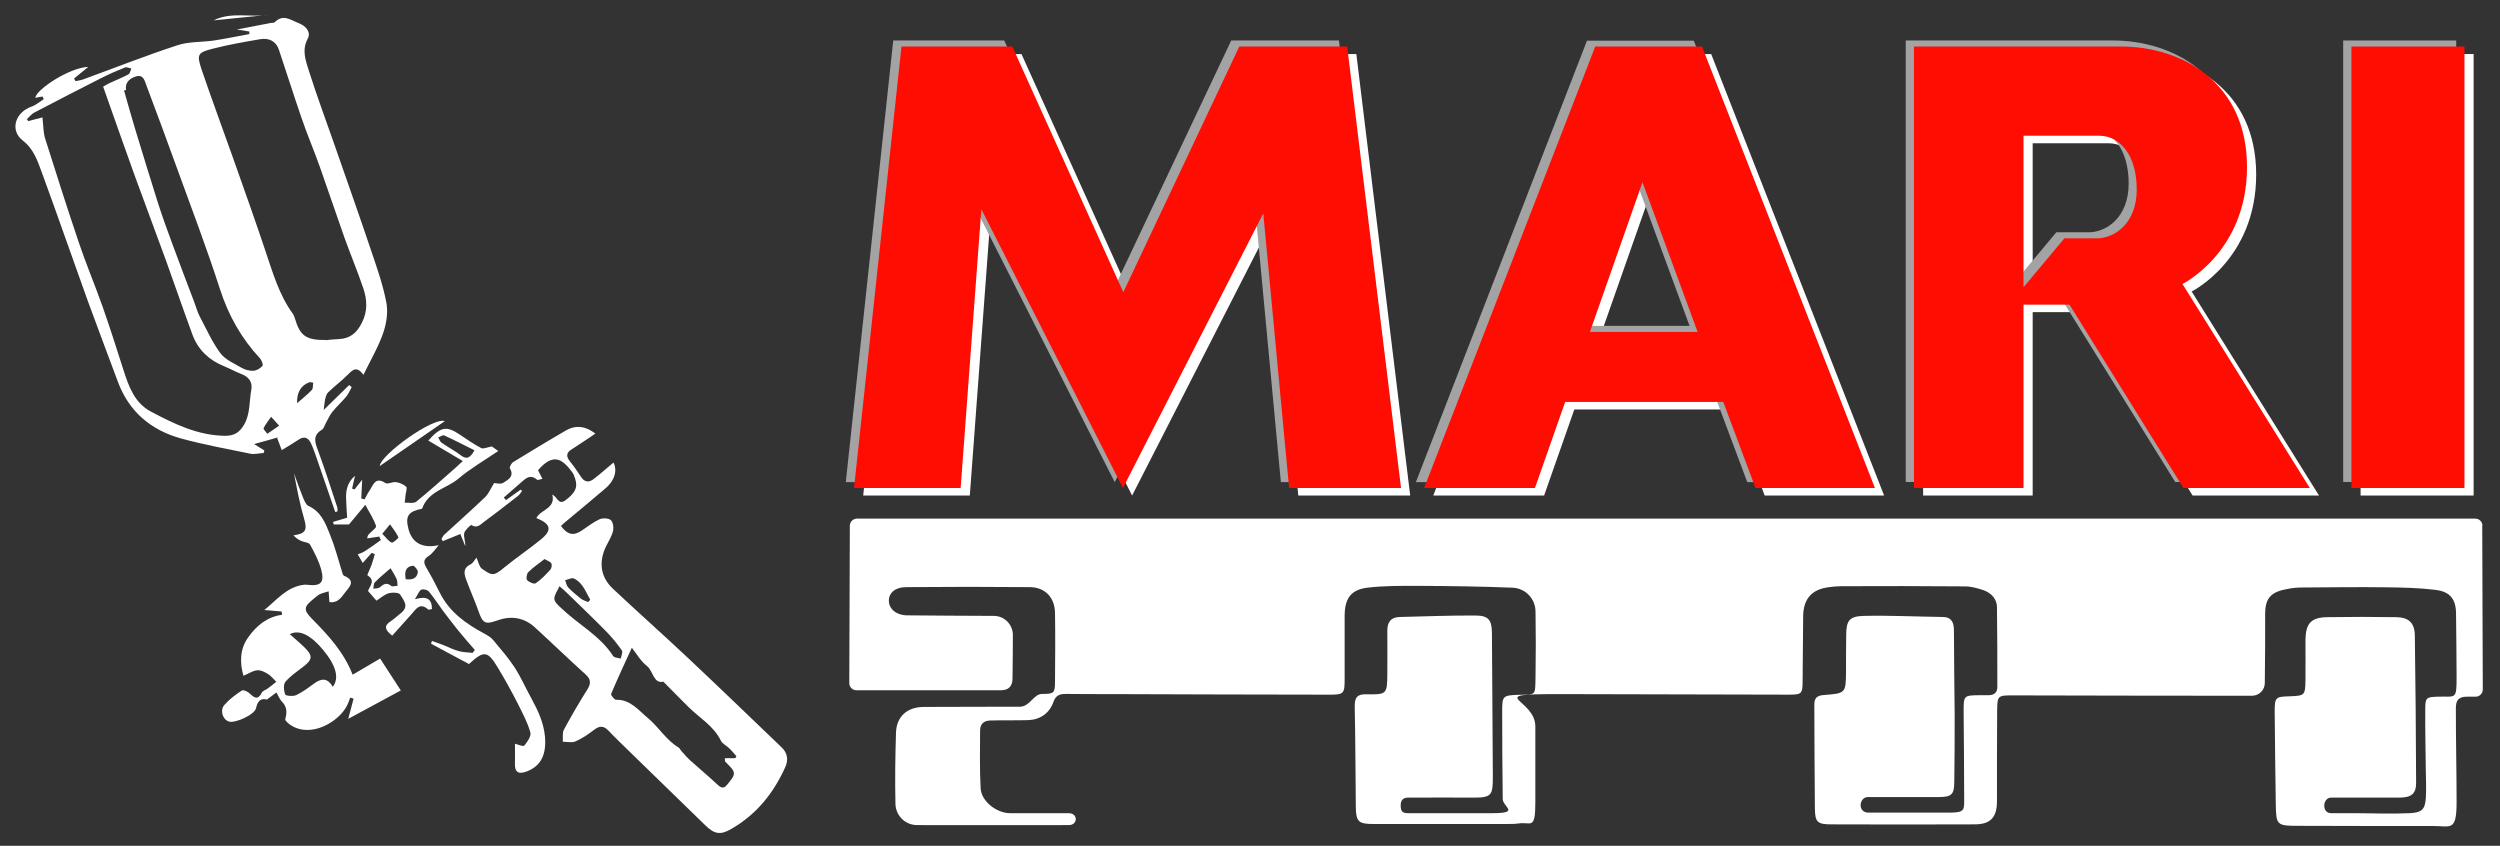 <?xml version="1.0" encoding="UTF-8"?>
<svg id="Livello_1" data-name="Livello 1" xmlns="http://www.w3.org/2000/svg" version="1.1" viewBox="0 0 1364.7 461.7">
  <rect x="0" y="0" width="1364.7" height="461.7" fill="#333333" stroke="none"/>
  <defs>
    <style>
      .cls-1 {
        fill: #ff0d03;
      }

      .cls-1, .cls-2, .cls-3 {
        stroke-width: 0px;
      }

      .cls-2 {
        fill: #a3a3a3;
      }

      .cls-3 {
        fill: #fff;
      }
    </style>
  </defs>
  <path class="cls-3" d="M1355,287.1l.3,89.3c0,2.1-1.7,3.9-3.9,3.9-1.8,0-3.8,0-4.5,0-4.8,0-6.3,1.8-6.3,6.4,0,18.8.4,34.4.4,51s-3.2,13.1-13.2,13.2c-24.5,0-49,0-73.5-.1-11.5,0-11.8-.5-12-11.8-.2-16.8-.5-33.7-.6-50.5,0-7.8.4-8.2,8.1-8.4,8.3-.3,8.6-.5,8.7-9,.1-7.3,0-14.7,0-22,.2-8.9,3.1-12.1,12.1-12.2,12.5-.2,25-.2,37.5,0,6.7.1,10,3.1,10.1,9.9.4,26.8.6,53.7.7,80.5,0,6-2.5,8.1-9.3,8.1h-37.1c-4.7,0-5.3,8.5,0,8.5s7.4,0,12.1,0c10.1,0,20.6.5,30.7,0,6.3-.3,8.5-1.7,8.9-8.2.3-4.8.1-9.7,0-14.5-.1-11.3-.4-22.7-.3-34,0-6.4.5-6.7,6.9-6.9,9.7-.3,10.2,2,10.2-10.6,0-11.5-.2-23-.3-34.5,0-8-3.1-12.2-11.2-13.2-8.9-1.1-17.9-1.3-26.9-1.4-15.2-.2-30.4,0-45.6.1-2.6,0-5.2.2-7.8.7-9.5,1.6-12.6,4.9-12.7,13.5,0,12.7,0,25.3-.2,38,0,3.8-3.2,6.9-7,6.9-43.5,0-87-.1-130.5-.2-8.2,0-8.5.1-8.6,8.2-.1,16.5-.1,33-.1,49.5,0,8.8-3.4,12.7-12.2,12.7-26,.1-52,.1-78,0-7.9,0-9.1-1.1-9.2-8.9-.2-18.8-.2-37.7-.3-56.5,0-3.7,1.6-4.9,5.1-5.2,12.1-.9,12.1-1,12.2-13,0-6.5,0-13,.1-19.5,0-8.1,1.6-10.5,9.7-10.7,14.3-.3,28.6.4,42.9.6,4.9,0,6.2,3,6.2,7.2,0,15.3.3,30.7.4,46,0,12.2,0,24.3-.2,36.5,0,7.1-1.3,8.6-8.5,8.6h-38.6c-5,0-5.8,8.5.2,8.5,10.5,0,36,0,44.4,0s7.9-1.6,7.9-7.8c0-15.8-.2-31.7-.3-47.5,0-8.6.1-8.7,8.6-8.8,1.7,0,3.3,0,5,0,3,0,4.8-1.4,4.8-4.5,0-14.5,0-29-.2-43.5,0-4.5-3.1-7.8-7.3-9.3-3.2-1.1-6.8-2.1-10.2-2.1-22.5-.2-45-.2-67.5-.1-2.2,0-4.3.2-6.5.5-9.5,1.1-14.2,6.3-14.3,15.9-.1,11.7-.2,23.3-.3,35,0,7.4-.4,7.8-7.6,7.8-41.8,0-83.7-.3-125.5-.3s-12.8,2.3-12.8,17.6,0,26.1,0,41.5-2.5,10.5-9.1,11.5c-2.1.3-4.3.3-6.5.3-24.3,0-48.6,0-73,0-7.9,0-9.3-1.3-9.4-9.3-.2-18.3-.2-36.6-.6-55,0-4.7,1.3-6.6,6.2-6.5,11.4.2,11.5,0,11.6-11.4,0-7.7.1-15.3,0-23-.1-4.8,1.8-7.7,6.8-7.8,13.8-.3,27.6-.9,41.4-.8,7,0,8.8,2.5,8.9,9.3.2,26.3.3,52.6.5,79,0,9.6-.7,11.1-10.1,11.1s-24.5-.1-36.2,0c-2.4,0-4,1.1-4,4.2s.7,4.3,4.1,4.3c15.1,0,30,0,45.7,0s6-3.4,5.9-7.7c-.2-16.2-.3-32.3-.3-48.5,0-7.7.6-8.1,8.3-8.4,10.3-.3,9.7,1,9.9-9.9.2-11.8.2-23.7,0-35.5,0-7.1-5.6-12.9-12.7-13.1-17.1-.7-34.2-.9-51.2-1-9.3,0-18.7-.1-27.9,1-9,1.1-12.3,5.9-12.4,15.2,0,11.7,0,23.3,0,35,0,7.5-.5,8.2-7.8,8.2-39.5,0-79-.2-118.5-.3-8.7,0-17.3,0-26-.1-3.4,0-5.5.9-6.7,4.5-2.2,6.1-7.3,9.6-13.8,9.8-7,.2-13.6,0-20.6.2-3.7.1-5.6,2-5.6,5.6,0,10.5-.3,21,.3,31.5.4,7,8.7,13.5,16.1,13.5h32c5.1,0,5.1,6.5,0,6.5-25.9,0-56.9.1-82.8,0-6.4,0-11.6-5.1-11.8-11.5-.3-13-.1-26,.3-39,.3-8.8,6.1-13.9,15-14,12.5-.1,25,0,37.5-.1,3.8,0,10.9,0,15,0,5.7,0,7.5-7,12.3-7,6.4,0,7-.4,7-6.7.1-12.5.2-25,0-37.5-.1-8.4-5.4-14-13.7-14.1-22.5-.2-45-.2-67.5,0-6,0-9.5,3.1-9.5,7.4,0,4.4,3.9,7.9,9.8,8,15.8.2,31.7.2,47.5.3,5.7,0,10.3,4.6,10.4,10.3,0,7.9-.1,15.8-.2,23.8,0,4.3-2.1,6.5-6.4,6.5-15.5,0-64.6,0-78.8,0-2.1,0-3.9-1.7-3.9-3.9l.3-85.9c0-2.1,1.7-3.9,3.9-3.9h883.4c2.1,0,3.9,1.7,3.9,3.9Z"/>
  <g>
    <g>
      <polygon class="cls-3" points="471.2 270.5 497.1 29.5 557.6 29.5 618.2 163.6 681.5 29.5 740.4 29.5 769.8 270.5 708.7 270.5 694.6 120.6 618 270.5 540.7 118.3 529.4 270.5 471.2 270.5"/>
      <path class="cls-3" d="M1196.4,159.1s35.2-17.4,35.2-63.8-35.9-65.8-68.6-65.8h-113.2v241h59.8v-100.1h25.1l62.2,100.1h69l-69.6-111.5ZM1149.8,134.2h-17.9l-22.3,26.7v-82.7h41.3c11.3,0,20.5,10.5,20.5,29.4s-12.6,26.6-21.7,26.6Z"/>
      <rect class="cls-3" x="1288.6" y="29.5" width="61.7" height="241"/>
      <path class="cls-3" d="M963.4,270.5h65.1l-94.4-241h-58.3l-93.4,241h60.5l16.5-47h86.3l17.6,47ZM872.9,185.3l28.7-81.7,30.1,81.7h-58.8Z"/>
    </g>
    <g>
      <polygon class="cls-2" points="461.7 263.2 487.6 22.1 548.2 22.1 608.7 156.2 672.1 22.1 730.9 22.1 760.3 263.2 699.2 263.2 685.1 113.2 608.5 263.2 531.2 111 520 263.2 461.7 263.2"/>
      <path class="cls-2" d="M1186.9,151.7s35.2-17.4,35.2-63.8-35.9-65.8-68.6-65.8h-113.2v241h59.8v-100.1h25.1l62.2,100.1h69l-69.6-111.5ZM1140.4,126.8h-17.9l-22.3,26.7v-82.7h41.3c11.3,0,20.5,10.5,20.5,29.4s-12.6,26.6-21.7,26.6Z"/>
      <rect class="cls-2" x="1279.1" y="22.1" width="61.7" height="241"/>
      <path class="cls-2" d="M953.9,263.2h65.1l-94.4-241h-58.3l-93.4,241h60.5l16.5-47h86.3l17.6,47ZM863.5,177.9l28.7-81.7,30.1,81.7h-58.8Z"/>
    </g>
    <g>
      <polygon class="cls-1" points="466.2 266.4 492.1 25.4 552.6 25.4 613.2 159.5 676.5 25.4 735.4 25.4 764.8 266.4 703.7 266.4 689.6 116.5 613 266.4 535.7 114.2 524.4 266.4 466.2 266.4"/>
      <path class="cls-1" d="M1191.4,155s35.2-17.4,35.2-63.8-35.9-65.8-68.6-65.8h-113.2v241h59.8v-100.1h25.1l62.2,100.1h69l-69.6-111.5ZM1144.8,130.1h-17.9l-22.3,26.7v-82.7h41.3c11.3,0,20.5,10.5,20.5,29.4s-12.6,26.6-21.7,26.6Z"/>
      <rect class="cls-1" x="1283.6" y="25.4" width="61.7" height="241"/>
      <path class="cls-1" d="M958.4,266.4h65.1l-94.4-241h-58.3l-93.4,241h60.5l16.5-47h86.3l17.6,47ZM867.9,181.2l28.7-81.7,30.1,81.7h-58.8Z"/>
    </g>
  </g>
  <path class="cls-3" d="M151.9,238.7c-4.2,1.2-8.3,2.4-13.2,3.7,2.4,1.5,4,2.5,5.6,3.5-.1.5-.2.9-.4,1.4-2.4.1-4.8.8-7.1.4-12.6-2.6-25.3-4.9-37.8-8.3-16.4-4.5-28.5-14.5-34.6-30.9-5.5-14.8-11.1-29.5-16.5-44.3-8.4-23.3-16.5-46.7-25-69.9-2.4-6.4-4.4-12.9-10.5-17.6-7.1-5.6-4.2-15.3,4.8-18.5,2.4-.8,4.5-2.7,6.7-4.1l-.7-1.4c-1.3.2-2.6.4-3.9.7.2-4.3,18.4-16.5,28.9-16.9-3.1,2.5-5.4,4.4-7.8,6.4.3.5.6.9.8,1.4,1.5-.3,3.1-.5,4.6-1.1,17-6.2,33.9-12.9,51.1-18.5,6.3-2.1,13.3-1.6,20-2.6,6.4-1,12.8-2.3,19.2-3.5,0-.5,0-1,0-1.4-1.8-.3-3.5-.6-6.8-1.1,7.1-1.4,12.9-2.5,18.7-3.6.7-.1,1.6,0,1.9-.3,4.7-4.8,8.8-1.2,13.3.5,3.8,1.5,6.7,4.8,4.8,8.4-3.4,6.3-1.1,12.1.7,17.8,4.2,13.3,9.1,26.4,13.7,39.6,6.8,19.6,13.8,39.2,20.4,58.9,3.1,9.1,6.3,18.3,8.1,27.7,1,5.3.1,11.4-1.7,16.6-2.6,7.6-6.8,14.7-10.8,22.9-3.8-5.1-6-2.6-8.6,0-3.4,3.4-7.3,6.3-10.7,9.6-.9.9-1.3,2.4-1.6,3.8-.4,1.8-.5,3.7-.8,5.8,4.6-4.5,9.3-9.1,13.9-13.6l1.4,1.1c-1,1.7-1.7,3.7-3,5.2-2.4,2.9-5.3,5.5-7.7,8.5-1.5,1.9-2.4,4.2-3.6,6.3-.6,1.1-1,2.7-2,3.3-5.3,3.2-3.7,7.1-2,11.6,3.7,10.1,7,20.4,10.4,30.7.2.7.1,1.6.1,2.3-.4.1-.8.2-1.2.3-3.2-9.4-6.5-18.8-9.7-28.1-1.1-3.1-2.1-6.3-3.5-9.3-1.4-3-3.5-4.3-6.8-2.1-2.8,1.9-5.7,3.6-9.2,5.7-.6-1.5-1.4-3.8-2.5-6.6ZM23.2,64.3c.5,4.4.4,8.2,1.5,11.5,6,19,12,37.9,18.4,56.8,3.9,11.6,8.7,22.9,12.8,34.5,4.1,11.6,7.8,23.3,11.5,34.9,2.9,9,6,17.9,15,22.7,12.7,6.7,25.5,13,40.4,13.2,5.1,0,7.9-1.8,10.4-6,3.5-6,2.8-12.8,4-19.2.7-3.8-1.1-6.7-4.9-8.3-3.4-1.3-6.6-3.1-10-4.5-8.2-3.3-14.1-8.9-17.2-17.1-5-13.6-9.7-27.3-14.6-40.9-5.6-15.5-11.5-30.9-17.1-46.4-5.7-15.8-11.2-31.6-17.1-48.2.4-.2,1.9-1.2,3.4-1.9,3.5-1.6,7-3,10.4-4.8.9-.5,1.1-2.1,1.6-3.2-1.1-.2-2.5-.9-3.4-.6-4.5,1.8-8.9,3.7-13.2,5.9-12.1,6.1-24.2,12.4-36.3,18.7-1.6.8-2.7,2.4-4.1,3.6.2.4.5.7.7,1.1,2.6-.7,5.2-1.3,7.7-2ZM177.8,185.7c1.9-.2,4.5-.5,7.2-.6,6.2-.3,9.8-3.4,12.6-9,3.2-6.4,2.8-12.6.7-18.8-3.1-9.1-6.8-18-10.1-27.1-4.6-13-9-26.1-13.6-39.1-3.2-9-7-17.9-10.1-27-4.2-12.2-8.1-24.6-12.2-36.8-1.6-4.9-5.5-6.7-10.3-5.9-8.7,1.5-17.4,3-25.9,5.2-8.2,2.1-8.8,3.1-6.1,11.2,5.5,16.2,11.5,32.3,17.2,48.4,6,16.9,12,33.8,17.7,50.8,4,11.8,7.4,23.9,14.9,34.2.6.8.9,1.8,1.2,2.7,2.8,9.4,6,11.8,16.8,11.7ZM68.9,49.1c-.4.1-.8.2-1.2.3,2.1,7.4,4.2,14.8,6.4,22.1,4,13.1,8,26.2,12.1,39.2,2.4,7.6,5.2,15.1,7.9,22.5,3.9,10.6,7.9,21.1,11.9,31.6,1,2.6,1.7,5.4,3,7.9,3.6,6.8,6.8,14,11.3,20.1,2.7,3.6,7.7,5.7,11.8,8.1,1.8,1,4.2,1.6,6.2,1.5,1.8-.1,3.8-1.3,5-2.7.5-.6-.5-3.2-1.5-4.2-10.1-10.9-17.1-23.3-21.7-37.6-7.1-22-15.3-43.6-23.2-65.3-5.6-15.5-11.3-30.9-17.1-46.3-.9-2.5-1.7-5.9-5.8-4.5-3.5,1.2-5.8,3.3-5.2,7.4ZM162.2,220.1c2.8-2.5,5.6-4.7,8-7.2.8-.8.5-2.6.8-4-.7,0-1.6-.5-2.2-.2-4.6,1.7-6.9,5.7-6.6,11.4ZM152.4,232.4c-1.9-2.1-3.1-3.5-4.4-4.9-1.4,2-3,4-4.1,6.2-.3.6,1.3,2,2,3.1,1.9-1.3,3.9-2.6,6.4-4.4Z"/>
  <path class="cls-3" d="M260.1,304.4c1,2.1,1.4,4.8,2.9,6,6,4.3,6.7,3.9,12.5-.8,6.4-5.2,13.2-9.8,19.6-15,6.5-5.2,5.7-8.6-2.3-11.8,2.2-4.7,10.6-5,8.7-12.8,2.7,1.1,3.3,6.1,7.3,3,5.2-4,6.7-6.8,5.2-11.6-.4-1.3-.9-2.6-1.6-3.6-5.2-6.9-10.1-11.1-18.7-1.1.7,1.4,1.4,2.8,2.4,4.7-1.2.2-2.5.8-2.9.5-3.8-3.3-6.3-.7-8.9,1.6-3.1,2.7-6.2,5.4-9.3,8.1.4.5.8,1,1.2,1.4,2.7-1.9,5.3-3.8,8-5.7.3.2.5.5.8.7-.7.9-1.3,1.9-2.1,2.6-6.2,4.8-12.3,9.6-18.6,14.2-1.9,1.4-3.8,3.9-7,1.8-.2-.2-3.5,2.7-3.9,4.4-.4,2.1.7,4.6.6,7.2-.9-2.2-1.7-4.3-2.7-6.7-3.3,1.4-6.5,2.6-9.6,3.9-.2-.4-.5-.8-.7-1.2.5-.8.8-1.7,1.5-2.3,7.5-6.9,15.1-13.6,22.4-20.6,2-2,3.1-4.9,4.8-7.6,1,0,3.6.8,5.1-.2,2.5-1.6,6.2-3.4,3.5-7.9-.3-.6.9-2.8,1.9-3.4,9.5-5.8,19-11.6,28.7-17.2,5.7-3.3,11.1-2.2,16.1,1.7-4.4,2.9-8.5,5.8-12.8,8.5-3,1.8-3.3,3.8-1.2,6.5,2.2,2.7,4.2,5.6,6.1,8.5,2,3.2,4.5,3.3,7.1,1.2,3.8-2.9,7.3-6.1,10.7-8.9,2.1,4.1.9,9.6-4.4,14.1-7.3,6.3-14.8,12.4-22.2,18.6-.7.6-1.4,1.3-2.1,1.9,3.7,5,7,5.6,11.7,2.3,3-2,6-4.4,9.3-5.9,1.8-.8,4.9-.7,6.2.4,1.3,1.1,1.7,4.2,1.2,6.1-.7,2.8-2.4,5.5-3.7,8.1-4.2,8.6-3.2,16.8,3.7,23.3,13.6,12.8,27.5,25.1,41.1,37.9,17.1,16.1,34,32.4,50.9,48.6,3.3,3.1,3.9,6.9,2,11-6.4,14.2-15.8,25.8-29.4,33.6-5.8,3.4-9.1,2.9-13.9-1.7-13.6-13.2-27.2-26.4-40.8-39.7-4.2-4.1-8.4-8.1-12.4-12.3-2.6-2.7-4.8-2.7-7.8-.4-3.1,2.4-6.5,4.7-10.1,6.3-2,.9-4.6.2-7,.2.2-2.2-.3-4.7.6-6.5,4-7.5,8.3-14.8,12.8-22,2.1-3.3,2-5.6-.9-8.2-9.4-8.5-18.5-17.3-27.8-25.8-6-5.4-12.9-6.4-20.5-3.7-6.6,2.4-7.9,1.5-10.2-5.1-2-5.6-4.4-11-6.5-16.6-1.3-3.4-2.3-6.7,2.1-8.9,1.5-.7,2.3-2.6,3.5-3.9ZM401.3,414c.2-.4.5-.8.7-1.2-1.3-1.4-2.5-3-3.9-4.3-1.5-1.5-3.8-2.5-4.6-4.2-3.9-8-11.5-12.3-17.5-18.2-4.5-4.4-8.9-9-13.9-14-5.4,1.3-5.5-5.8-8.9-8.5-3.5-2.7-5.8-6.9-8.3-10-3.7,8.1-7.7,16.6-11.3,25.2-.3.6,1.8,3.2,2.7,3.2,7.9-.3,12.7,6.2,17.5,10.1,5.8,4.8,9.8,11.9,16.7,16,.6.4.9,1.3,1.5,1.9,1.6,1.8,3.2,3.7,5,5.3,4.7,4.2,9.5,8.2,14.1,12.5,1.9,1.8,3.6,3.3,5.7.7,5.3-6.4,5.2-6.7-.9-12.7-.3-.3-.1-.9-.2-1.9h5.6ZM305.4,320c-1.2,2.7-2.9,4.9-2.8,6.9.1,1.8,2.2,3.6,3.7,5,9.2,8.9,21.2,15,28.4,26.2.6,1,2.8,1,4.2,1.4.2-1.5,1.2-3.5.6-4.4-2.5-3.6-5.3-7-8.3-10.1-7.3-7.5-14.9-14.7-22.4-22-.7-.7-1.4-1.3-3.4-3ZM297.2,305.2c-3,2.4-6.2,4.5-8.8,7.1-.9.9-1.3,3.6-.7,4.3,1,1.2,3.9,2.4,4.7,1.8,3-2,5.5-4.7,8-7.4.7-.8,1-2.6.6-3.4-.5-1-2-1.4-3.7-2.4ZM321,328.7c.4-.4.8-.9,1.2-1.3-2.5-4.2-3.9-9.2-8.9-11.6-1.2-.6-3.2.6-4.8.9.5,1.3.7,2.9,1.6,3.9,2.2,2.3,4.6,4.3,7,6.2,1.1.9,2.6,1.2,3.9,1.9Z"/>
  <path class="cls-3" d="M179.8,328.5c-.2-2.5-.3-4.1-.4-5.7-1.6.5-3.3.9-4.9,1.6-1.2.6-2.1,1.6-3.2,2.4-5.6,4.5-5.8,6.1-.8,11.2,8.8,8.9,17.2,18,22,30.3,5.1-3,9.7-5.7,15-8.8,3.6,5.5,7.3,11.3,11.3,17.4-10,5.4-19.8,10.7-28.7,15.5.7-2.7,1.8-6.8,2.9-11-.6-.2-1.2-.4-1.8-.6-.6,1.5-1.1,3.1-1.9,4.6-4.3,8.4-19.3,17.7-30.5,10.5-1.3-.8-3.3-2.6-3.1-3.3,1-3.6,1.1-6.7-1.8-9.6-1.3-1.3-2-3.3-3-5-1.5,1.1-3,2.3-5.2,3.9-2.7-.8-5,.1-5.9,4.6-.7,3.6-11.3,8.4-14.8,7.4-3.4-1-5.1-6.1-2.5-9.1,2.7-3.1,6.1-5.6,9.6-7.9.8-.5,3.3.7,4.4,1.8,2.6,2.6,4.5,3.3,6.4-.6.5-1,2-1.4,3-2.1,1.7-1.2,3.3-2.5,4.9-3.8-1.4-1.4-2.7-3.1-4.4-4.2-1.8-1.1-4-2.3-6-2.1-2.4.2-4.6,1.8-7.5,3-2-6.9-2.1-14.5,2.6-21,4.4-6.2,10.2-11.2,18.5-12.3-.1-.6-.2-1.2-.3-1.8-2.9-.2-5.8-.5-9.4-.8,6.9-5.6,12.3-12.7,21.7-13.8.5,0,1-.1,1.5,0,7.6,1,9.8-1.1,7.8-8.4-1.3-4.7-3.7-9.3-6.1-13.6-.7-1.2-3.4-1.2-5-2-1.5-.7-2.9-1.7-4-3,6.6-.8,7.6-2.9,5.9-8.7-2.4-8.2-4-16.6-5.6-25.1,1.6,4.5,3.2,9,5,13.4.7,1.6,1.5,3.8,2.9,4.4,6.9,3.1,9.3,9.5,11.7,15.5,2.7,6.6,4.5,13.6,6.6,20.4.2.8.5,1.9,1.1,2.2,7.1,3,2.4,6.5.3,9.5-1.9,2.7-4.2,5.5-8.1,4.9ZM181.6,375c3.8-4.8,1.8-11.8-5.2-20.2-6.6-8-13-11.4-18.2-8.6,2.9,2.6,5.7,4.9,8.2,7.4,4.4,4.3,4.2,6.5-.8,10.3-3.4,2.6-7.1,5.1-9.8,8.3-1.2,1.4-.9,4.9-.1,6.9.3.8,4.2,1.1,5.9.4,3.4-1.6,6.5-3.9,9.6-6.2,3.9-2.9,7.4-3.7,10.5,1.7Z"/>
  <path class="cls-3" d="M252.5,251.6c-6.8-4-12.7-7.5-18.7-11.1,6.9-7.7,9.9-8.2,17.6-3,3.7,2.5,7.4,5.1,11.3,7.1,1.1.6,3.1-.4,5.8-.9.3.2,1.6,1.1,3.5,2.5-7.7,5.2-15.3,9.6-21.9,15.2-6.4,5.4-16.3,6.6-19.7,16.3-7.5,1.5-9.3,3.9-7.4,11.2,2,7.6,7.8,10.6,16.5,8.7-1.8,2-3.3,4.5-5.5,5.9-3.1,2-2.8,3.8-1.2,6.5,2.6,4.4,5,9,7.3,13.6,5.3,10.6,14.4,17,24.5,22.4,1.7.9,3.5,2,4.7,3.5,4,4.8,8.2,9.6,11.6,14.8,3.5,5.4,6.1,11.4,9.2,17,3.6,6.6,6.7,13.2,7.4,20.9.8,9.6-2.1,15.9-9.9,18.9-4.7,1.8-6.7.4-6.5-4.5.1-3.7,0-7.5,0-10.6,1.6.4,4.6,1.7,5.1,1,1.7-2,3.9-5.2,3.3-7.2-1.5-5.4-4.2-10.4-6.7-15.4-3.3-6.5-6.8-12.9-10.6-19.2-5.8-9.7-7.6-10.7-16.2-2.7-6.8-3.7-13.8-7.4-20.7-11.1l.5-1.5c2.2.8,4.4,1.5,6.6,2.4,2.6,1,5.2,2.4,7.9,3.1,2.5.7,5.1.7,7.7,1,.4-.5.8-1,1.2-1.6-3.1-3.6-6.3-7.2-9.3-10.9-2.8-3.4-5.4-7-8.1-10.5-2.6-3.5-4.9-7.1-7.6-10.4-.8-1-3.1-1.6-4.2-1.1-1.2.5-1.8,2.5-3.5,5.2,6.5-1.9,9.3-.2,9.3,5.4-.7,0-1.8.5-2.1.2-4.5-4.1-6.7-.1-9.1,2.6-3.5,3.9-7,7.8-10.5,11.7-4.2-3.3-4.5-5.5-.9-7.8,1.5-1,2.9-2.3,4.3-3.4,5.6-4.1,4.2-6.3.9-11.3-.8-1.1-4.2-1.2-6.1-.7-2.4.7-4.5,2.6-6.8,4.1-1.6-1.8-3-3.4-4.6-5.3.8-2.6,4.4-5.7-.3-8.5-.3-.2,1.5-3.7,2.2-5.7.7-1.9,1.2-3.9,1.8-5.9-.6-.2-1.1-.5-1.7-.7-1.4,1.6-2.9,3.2-4.9,5.5-1.1-1.9-1.9-3.3-2.7-4.7,1.3-.6,2.7-.9,3.8-1.7,3-1.9,5.9-4,8.8-6.1-.3-.6-.6-1.2-.9-1.9-2.1.3-4.1.6-6.6,1,.2-.7.3-1.5.7-2,1.4-1.7,4.5-3.7,4.2-4.7-1.3-3.9-3.6-7.4-5.9-11.6-3.5,4.2-6.1,7.4-8.9,10.7h-8.3c-.1-.5-.3-.9-.4-1.4,2.4-.7,4.8-1.4,7.7-2.3-.2-3.1-.5-7.2-.6-11.3,0-4.4,1.1-8.3,4.9-11.6-.6,2.7-1.1,4.9-1.6,7,.4.2.8.3,1.3.5,1.2-1.5,2.3-2.9,4.2-5.3-.2,4.3-.3,7.2-.5,10.2.6.2,1.2.3,1.8.5.9-1.6,1.6-3.2,2.6-4.6,2.1-3,3.1-8.1,8.8-4.3,1.3.8,3.9-.8,5.8-.5,2,.3,4.1,1.2,5.5,2.5.7.6-.1,2.8-.3,4.3-.1,1.5-.3,2.9-.5,4.4,2.2-.1,5,.6,6.4-.6,7.3-5.9,14.2-12.2,21.3-18.4,1.2-1.1,2.4-2.2,4.2-3.9ZM259,245.8c-5.7-2.8-11-5.6-16.5-8.1-.8-.4-2.2.7-3.3,1.1.6,1,1,2.3,1.9,2.9,3.4,2.4,7.1,4.3,10.4,6.8,3,2.3,5,1.9,7.5-2.7ZM213.3,310.1c-2.9,2.6-6,5-8.7,7.8-.7.7-.6,2.3-.8,3.5,1.3-.3,2.9-.1,3.7-.9,2-1.8,3.6-2.6,6-.7.7.6,2.3,0,3.5,0-.1-1.2,0-2.6-.5-3.7-.7-1.7-1.8-3.3-3.4-6.1ZM208.7,291.4c2.1,2.1,3.3,4,5.1,4.8.8.3,3.9-2.6,3.7-2.9-1.2-2.5-3-4.8-4.6-7.1-1.2,1.4-2.3,2.9-4.3,5.3ZM221.5,316.2c3.4.4,6.1-.3,6.6-3.9.1-1.1-1.9-3.6-2.7-3.5-4.3.6-4.6,3.7-3.9,7.5Z"/>
  <path class="cls-3" d="M242.8,229.9c-12.3,8.5-23.9,16.5-35.5,24.5.5-6.2,29.3-26.9,35.5-24.5Z"/>
  <path class="cls-3" d="M146.8,8.1c-10.1,1-20.1,2-30.2,3,9.7-4.8,20.2-1.5,30.2-3Z"/>
</svg>